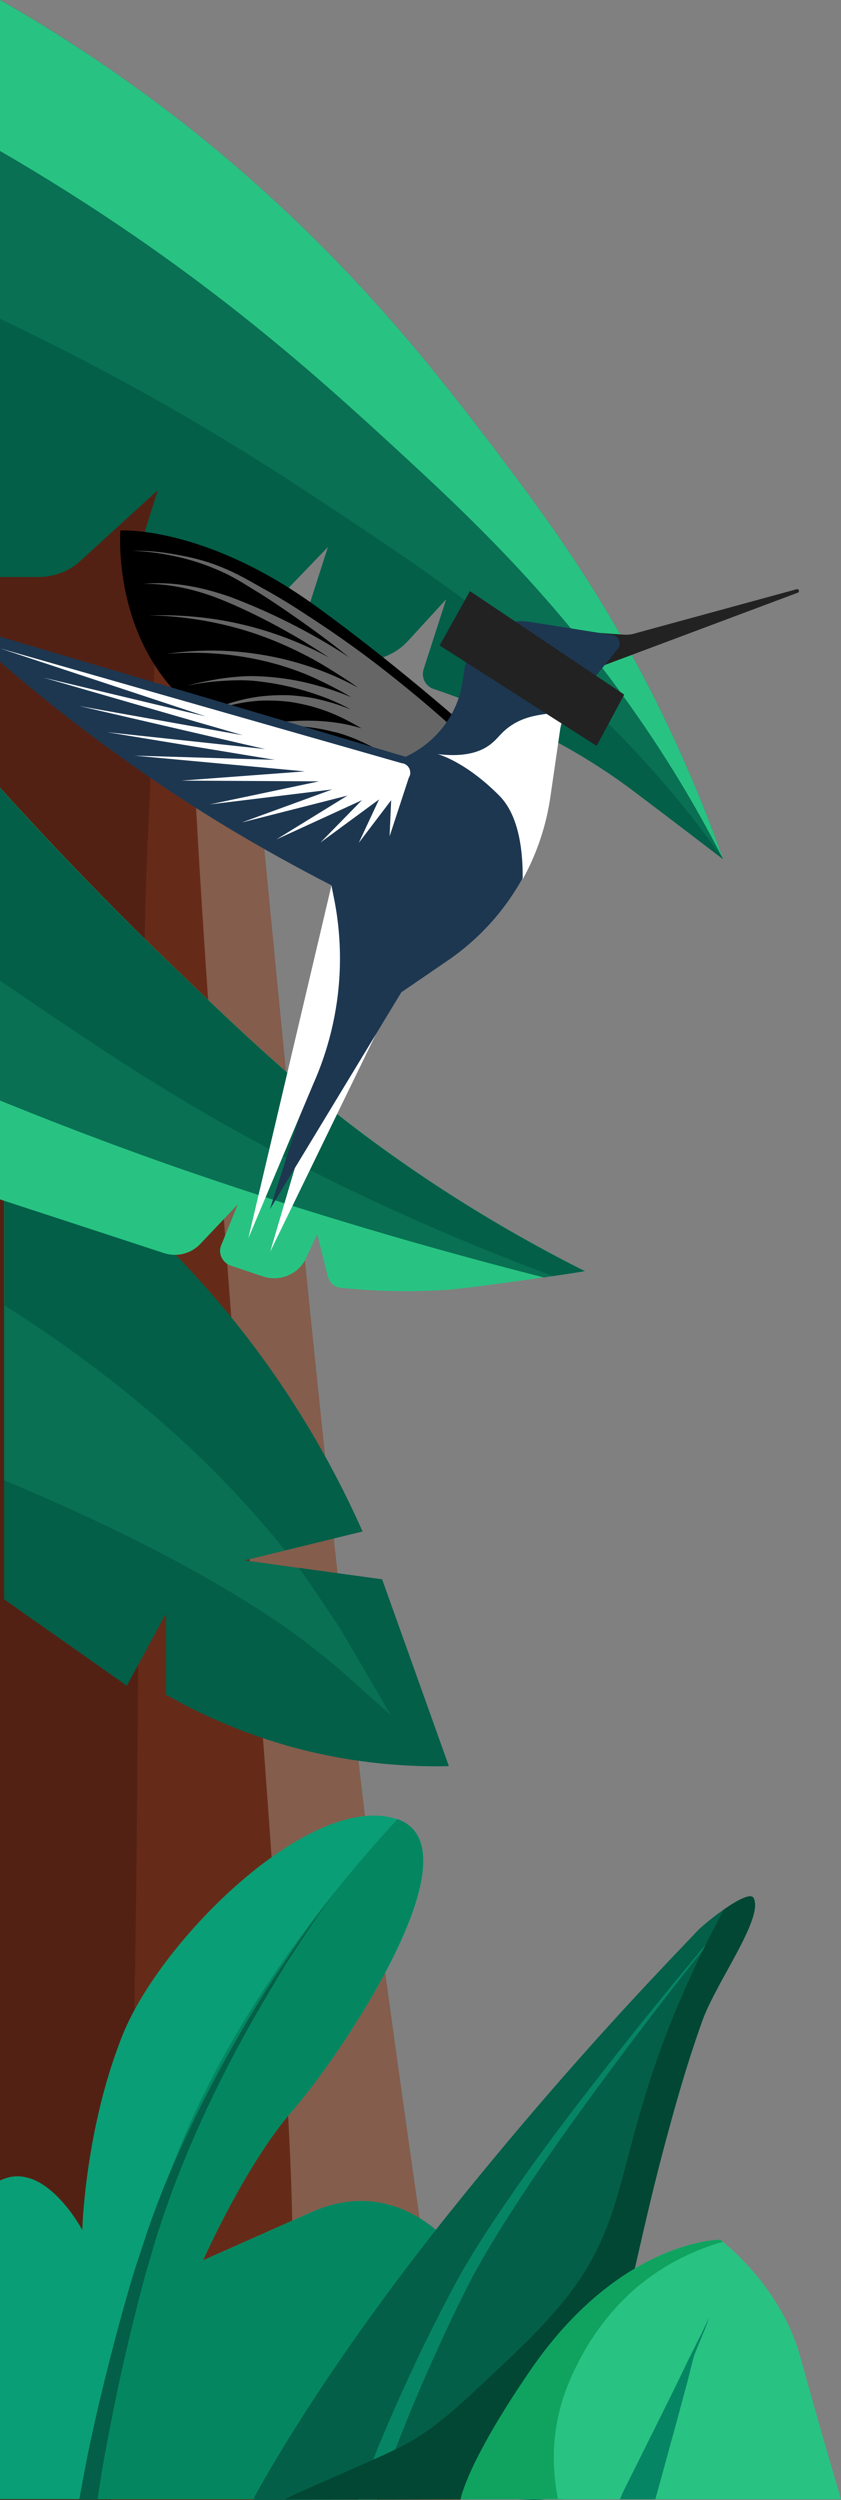 <svg width="227" height="674" fill="none" xmlns="http://www.w3.org/2000/svg"><rect width="100%" height="100%" fill="#808080" stroke="none"/><path d="M-27 817.8h166.783s-10.265-100.273-11.281-112.07c-1.017-11.797-15.246-104.272-26.426-187.65-11.18-83.378-30.897-290.623-30.897-290.623s-3.557-30.491-1.118-59.084c2.44-28.592 0-100.373 0-100.373H-27v749.8Z" fill="#662B18"/><path d="M128.502 705.73c-1.016-11.697-15.245-104.272-26.425-187.65-11.18-83.378-30.897-290.623-30.897-290.623s-3.558-30.491-1.118-59.084c2.439-28.592 0-100.373 0-100.373H46.99c2.032 37.59 4.065 81.778 4.573 115.769 1.118 72.781 27.238 357.005 27.34 418.688.102 37.79 1.118 140.863 1.931 215.343h58.948c.102 0-10.265-100.273-11.281-112.07Z" fill="#845D4C"/><path d="M-27 817.8h49.801s9.655-194.748 12.501-245.634c2.846-50.787 1.728-285.324 4.574-345.308C42.823 166.974 43.94 68 43.94 68H-27v749.8Z" fill="#532113"/><path d="M0 0v155.559h10.367c4.167 0 8.232-1.5 11.281-4.299l20.937-19.095-7.826 24.993c-.711 2.399.712 4.899 3.15 5.399l20.226 4.698c5.692 1.3 11.79-.399 15.855-4.698l14.534-15.096-6.911 21.494c-.712 2.199.508 4.499 2.642 5.299l7.826 2.899c6.302 2.299 13.416.6 17.99-4.299l10.366-11.297-6.098 18.895a4.209 4.209 0 0 0 2.745 5.298c25.002 8.498 41.467 18.396 52.24 26.293 5.691 4.199 25.815 19.595 25.815 19.595-3.76-10.697-9.452-25.093-17.583-41.489-15.347-30.891-31.1-51.786-43.296-67.982-17.481-22.993-42.179-55.085-83.138-87.576C31.1 18.695 13.01 7.398 0 0Z" fill="#035F48"/><path d="M94.114 140.063c20.327 13.496 46.346 30.991 71.856 56.785 13.517 13.696 22.868 25.793 29.169 34.69-3.76-10.697-9.452-25.093-17.583-41.489-15.347-30.891-31.1-51.786-43.296-67.982-17.481-22.993-42.179-55.085-83.138-87.576C31.1 18.695 13.01 7.398 0 0v85.977c42.89 20.295 72.06 39.39 94.114 54.086Z" fill="#097053"/><path d="M108.038 122.067c17.583 16.196 39.943 37.091 61.896 67.982 11.688 16.396 19.717 30.792 25.205 41.489-3.76-10.697-9.452-25.093-17.583-41.489-15.347-30.891-31.1-51.786-43.296-67.982-17.481-22.993-42.179-55.085-83.138-87.576C31.1 18.695 13.01 7.398 0 0v40.69c52.24 30.291 84.662 59.883 108.038 81.377Z" fill="#28C382"/><path d="M1.101 300.618v130.565l33.133 23.294 10.57-19.495v21.894c8.538 4.899 20.53 10.597 35.776 14.596 16.16 4.199 30.287 4.899 40.451 4.699l-17.99-50.287-37.097-5.198 31.812-7.798c-8.436-18.995-22.97-45.488-47.667-71.681-17.176-18.395-34.555-31.492-48.988-40.589Z" fill="#035F48"/><path d="m81.698 442.08 9.045 7.198 30.186 26.893h.102l-17.99-50.287-37.097-5.198 31.812-7.798c-8.436-18.995-22.97-45.488-47.667-71.681a261.82 261.82 0 0 0-48.988-40.589v98.474c42.179 17.595 66.47 32.591 80.597 42.988Z" fill="#097053"/><path d="M4.76 354.204c35.166 22.793 57.728 45.687 72.16 63.782l20.938-5.098c-8.436-18.995-22.97-45.488-47.667-71.681a261.817 261.817 0 0 0-48.988-40.589v51.286c1.118.8 2.337 1.5 3.557 2.3ZM82.918 425.784l8.74 12.997 21.852 37.29c2.744.1 5.285.1 7.623 0l-17.99-50.287-22.563-3.099c.813 1 1.627 2.1 2.338 3.099Z" fill="#035F48"/><path d="M-2.899 209.142v113.27l47.057 15.396a9.48 9.48 0 0 0 9.96-2.499l10.062-10.597-4.472 10.997c-.914 2.199.305 4.698 2.541 5.498l8.64 2.899c4.675 1.6 9.858-.6 11.789-5.098l2.947-6.299 2.846 11.397c.407 1.7 1.931 3 3.659 3.1 11.891 1.199 21.75.999 28.966.499 0 0 7.216-.499 36.792-4.998-13.314-6.699-32.117-16.996-53.054-31.992-22.563-16.095-37.808-30.692-58.948-50.986-12.908-12.397-29.779-29.392-48.785-50.587Z" fill="#28C382"/><path d="M45.886 314.114c38.621 13.497 73.787 23.394 100.924 30.292 3.252-.5 7.012-.999 11.078-1.699-13.314-6.698-32.117-16.996-53.054-31.992-22.563-16.095-37.808-30.692-58.948-50.986a908.062 908.062 0 0 1-48.785-50.587v86.377c15.144 6.199 30.897 12.297 48.785 18.595Z" fill="#097053"/><path d="M81.052 314.114c26.019 13.297 49.801 23.094 68.197 29.892 2.643-.4 5.489-.799 8.538-1.299-13.315-6.698-32.117-16.996-53.054-31.992-22.563-16.095-37.808-30.692-58.948-50.986A908.069 908.069 0 0 1-3 209.142v53.186c29.982 20.495 51.935 35.391 84.052 51.786Z" fill="#035F48"/><path d="m83.999 596.421-29.271 12.996s11.586-25.993 24.392-40.589 51.123-71.281 27.747-78.479c-23.376-7.198-63.42 32.691-73.686 58.084-10.265 25.394-10.976 52.786-10.976 52.786S12.346 582.524.556 587.623c-1.118.5-2.236 1.2-3.353 2.099V673.8h78.563c6.505-5.598 12.908-10.797 17.99-13.996 15.652-10.198 38.215-18.495 38.926-31.192.508-12.697-19.412-45.188-48.683-32.191Z" fill="#0A9E76"/><path d="M75.767 673.8c6.505-5.598 12.908-10.797 17.99-13.996 15.651-10.197 38.214-18.495 38.926-31.192.609-12.696-19.311-45.188-48.582-32.191l-29.27 12.996s11.484-25.993 24.29-40.589c12.704-14.496 50.513-70.481 28.153-78.379-22.055 23.894-55.493 66.283-67.384 114.77A6799.713 6799.713 0 0 0 23.425 673.8h52.342Z" fill="#048761"/><path d="M26.372 673.8c.712-5.299 1.627-10.597 2.643-15.796 1.423-7.498 2.947-15.096 4.675-22.494a600.341 600.341 0 0 1 5.59-22.394l3.252-10.997c1.22-3.599 2.44-7.298 3.76-10.897 5.388-14.396 11.892-28.392 19.312-41.889a490.92 490.92 0 0 1 11.688-19.994c4.167-6.499 8.435-12.997 13.11-19.095-4.878 6.098-9.35 12.396-13.619 18.795-4.37 6.398-8.435 12.996-12.297 19.694-7.725 13.397-14.738 27.293-20.53 41.589-1.424 3.599-2.745 7.198-4.066 10.897l-3.659 11.097c-2.236 7.398-4.269 14.796-6.2 22.294-1.93 7.498-3.76 14.996-5.386 22.594-1.22 5.499-2.236 11.097-3.253 16.696h4.98v-.1ZM68.246 674s17.38-33.391 55.594-80.579c30.897-38.189 54.172-62.083 64.539-72.98 2.134-2.2 13.619-11.397 15.042-8.698 2.744 5.399-10.062 22.594-13.823 32.991-4.472 12.597-7.521 23.594-10.976 36.491-7.013 26.593-11.587 53.785-20.531 79.878-1.219 3.499-2.54 7.098-5.183 9.798-4.167 4.199-9.147 2.899-14.432 2.899-19.717 0-50.411.2-70.23.2Z" fill="#035F48"/><path d="M101.786 673.8c1.829-5.398 3.862-10.797 5.996-16.196 2.948-7.398 5.997-14.796 9.351-22.094a421.84 421.84 0 0 1 10.366-21.594c3.761-6.998 8.029-13.796 12.4-20.495 8.74-13.396 18.192-26.392 27.848-39.289a1198.213 1198.213 0 0 1 29.677-37.99 1204.41 1204.41 0 0 0-30.694 37.29c-9.96 12.597-19.818 25.393-28.966 38.69-4.573 6.598-9.045 13.396-13.11 20.394-3.964 7.099-7.521 14.197-11.079 21.495-6.199 12.996-11.993 26.193-16.973 39.889h5.184v-.1Z" fill="#068564"/><path d="M77.393 673.8c.102 0 .102 0 0 0h74.6c2.745-5.099 5.387-10.697 6.098-12.697 8.944-26.093 13.518-53.285 20.531-79.878 3.354-12.897 6.403-23.894 10.976-36.491 3.761-10.497 16.567-27.592 13.823-32.991-.712-1.499-4.472.6-8.029 3.099-6.607 12.097-11.079 22.494-14.128 29.892-15.143 37.99-11.586 53.586-28.661 75.08-5.793 7.298-13.009 14.097-19.31 19.995-10.977 10.297-16.669 15.596-25.409 19.995-4.167 2.099-11.383 5.198-16.973 7.698-12.298 5.398-14.33 6.298-13.518 6.298Z" fill="#024733"/><path d="m160.869 170.572 7.267.518c1.158.103 2.422 0 3.58-.415l43.283-11.809c.632-.207.948.725.316.932l-55.078 20.615.632-9.841Z" fill="#222"/><path d="M125.379 195.537s-19.799-17.507-40.545-32.424c-29.908-21.443-52.34-20.096-52.34-20.096S30.6 165.91 44.921 183.728c8.74 10.876 45.916 43.404 45.916 43.404l34.542-31.595Z" fill="#000"/><path d="m106.95 267.532-34.016 69.923 21.484-72.824 12.532 2.901Z" fill="#fff"/><path opacity=".4" d="M61.244 162.285c-7.056-3.005-14.638-4.973-22.431-4.869 7.793-.725 15.586.829 23.063 3.418 7.267 2.694 14.428 6.008 21.273 9.738 3.791 2.072 7.477 4.247 11.058 6.629-4.213-3.418-8.53-6.629-12.953-9.737-3.37-2.383-6.846-4.765-10.426-7.044-1.79-1.14-3.58-2.175-5.371-3.315-1.79-1.036-3.58-2.072-5.476-2.9a59.546 59.546 0 0 0-11.9-4.04c-4.108-.933-8.32-1.554-12.533-1.658 4.213-.103 8.425.311 12.638 1.14 4.212.725 8.32 1.864 12.216 3.522 2 .828 3.896 1.761 5.792 2.797 1.896 1.035 3.686 2.071 5.581 3.107a168.264 168.264 0 0 1 10.848 6.63c7.055 4.558 14.006 9.427 20.641 14.606 6.634 5.18 13.164 10.566 19.377 16.264l.105.103c.843.933.843 2.383 0 3.212-.316.31-.737.518-1.158.621-.105.311-.316.622-.632.932-.211.208-.421.311-.737.415a2.465 2.465 0 0 1-.737 1.346c-.422.415-1.054.622-1.685.622l-.316.311c-.106.103-.211.207-.422.311 0 .725-.21 1.45-.842 1.864a1.454 1.454 0 0 1-.421.311 2.262 2.262 0 0 1-.527.829c-.21.207-.316.31-.526.414-.106.311-.211.518-.422.725-.842.932-2.317.932-3.264.104-2.949-2.694-6.214-5.076-9.794-6.941-1.79-.932-3.58-1.761-5.477-2.59-1.895-.725-3.79-1.45-5.792-1.864-4.001-1.036-8.109-1.554-12.321-1.658-4.213-.103-8.425.311-12.532 1.14 4.002-1.243 8.214-1.968 12.532-2.279 4.212-.311 8.53-.311 12.848.311a42.9 42.9 0 0 1 7.056 1.554c-3.686-2.176-7.583-4.144-11.69-5.387-2.527-.829-5.055-1.347-7.688-1.761a50.302 50.302 0 0 0-7.898-.311c-5.37.311-10.636 1.658-15.586 3.729 4.74-2.486 10.005-4.143 15.48-4.868 2.739-.311 5.477-.415 8.215-.311 2.738.207 5.476.518 8.214 1.243 2.739.621 5.477 1.554 8.11 2.59-3.055-1.658-6.214-3.004-9.584-4.144a73.567 73.567 0 0 0-17.06-3.626c-2.95-.207-5.898-.103-8.741.104a61.256 61.256 0 0 0-8.741 1.243c2.843-.829 5.792-1.347 8.635-1.865 2.95-.414 5.898-.725 8.847-.725 6.002.104 11.9.933 17.692 2.59a71.855 71.855 0 0 1 9.057 3.108c-3.686-2.176-7.583-4.144-11.585-5.905-11.9-4.972-25.169-6.837-38.228-5.801 6.53-.932 13.059-1.139 19.694-.518 6.529.622 13.058 1.968 19.377 4.144 4.318 1.45 8.53 3.315 12.532 5.49a82.073 82.073 0 0 0-4.95-3.315c-3.054-1.968-6.108-3.833-9.372-5.49-6.424-3.315-13.27-6.008-20.326-7.769-7.055-1.761-14.427-2.797-21.799-2.901 7.372-.207 14.744.311 22.01 1.761a94.288 94.288 0 0 1 21.062 6.837c1.896.829 3.686 1.761 5.582 2.797-2.317-1.554-4.634-3.004-6.95-4.454-6.635-3.937-13.48-7.562-20.642-10.566Z" fill="#fff"/><path d="m165.292 171.193-22.221-3.522c-8.425-1.347-16.323 4.351-17.692 12.638l-.526 3.522c-1.264 8.494-6.74 15.849-14.533 19.786-12.111 6.111-20.01 18.024-20.641 31.387l-1.686 33.356a95.48 95.48 0 0 1-4.423 24.344L72.83 326.06l35.49-58.528 12.426-8.495c15.06-10.255 25.064-26.312 27.697-44.129l2.633-18.128c.316-1.968 1.158-3.937 2.422-5.49l13.269-16.368c1.054-1.346.316-3.418-1.474-3.729Z" fill="#1D3751"/><path d="M106.318 244.845c11.458 0 20.746-9.136 20.746-20.407 0-11.27-9.288-20.407-20.746-20.407-11.458 0-20.747 9.137-20.747 20.407 0 11.271 9.289 20.407 20.747 20.407Z" fill="#1D3751"/><path d="m-11 168.396 123.636 36.567-12.322 39.054s-29.382-13.467-59.395-34.081C8.799 187.975-11 168.396-11 168.396Z" fill="#1D3751"/><path d="M55.557 193.154.058 174.819l108.471 30.973c.211 0 .316 0 .527.104.526.207.948.518 1.264 1.036.315.414.421 1.036.421 1.554 0 .414-.211.828-.421 1.243l-5.161 15.745.421-9.737-8.74 11.498 5.476-11.705-15.797 11.602 11.163-11.395-23.063 10.566 19.167-11.809-28.54 7.251 24.432-8.909-33.067 4.04 29.487-6.215-37.07-.207 33.279-2.486-46.022-4.248 37.913 1.14-45.284-7.459 42.65 4.558-50.127-11.602 44.125 7.873-53.814-15.538 43.81 10.462ZM146.547 181.967c1.803 0 3.264-1.438 3.264-3.212 0-1.773-1.461-3.211-3.264-3.211-1.803 0-3.265 1.438-3.265 3.211 0 1.774 1.462 3.212 3.265 3.212Z" fill="#fff"/><path d="M146.547 181.242c1.396 0 2.527-1.114 2.527-2.487s-1.131-2.486-2.527-2.486c-1.396 0-2.528 1.113-2.528 2.486 0 1.373 1.132 2.487 2.528 2.487Z" fill="#222"/><path d="M145.072 178.342a.627.627 0 0 0 .632-.622.627.627 0 0 0-.632-.622.627.627 0 0 0-.632.622c0 .343.283.622.632.622ZM132.33 200.716c2.211-1.657 2.843-3.315 5.897-5.283 3.37-2.175 6.74-2.59 9.373-3.004 0 0 1.474-.207 5.16 0a10.885 10.885 0 0 0-1.58 4.351l-2.632 18.128c-1.159 7.873-3.686 15.331-7.478 22.168.106-7.147-.842-17.092-6.318-22.582-9.268-9.323-16.639-11.188-16.639-11.188 7.582.932 11.794-.725 14.217-2.59ZM84.624 292.082l-17.587 41.747 22.43-95.095.527 2.693c3.581 16.989 1.685 34.703-5.37 50.655Z" fill="#fff"/><path d="m168.487 187.261-41.641-27.89-8.176 14.647 42.372 27.083 7.445-13.84Z" fill="#222"/><path d="M227 673.8s-5.082-16.995-11.078-38.69c-5.489-19.394-21.547-31.291-21.547-31.291s-27.238 0-51.529 35.69c-17.074 24.994-18.497 34.291-18.497 34.291H227Z" fill="#28C382"/><path d="m176.894 673.8 5.691-20.694 3.05-11.297 1.422-5.699c.407-1.899 3.964-9.397 4.269-11.297-.61 1.8-4.472 9.198-5.285 10.897l-2.541 5.299-5.183 10.497-10.469 20.995v.099c0 .1-.203.5-.508 1.2h9.554Z" fill="#068564"/><path d="M149.554 659.804c.61-11.497 4.879-19.795 7.115-23.994 6.098-11.597 14.127-18.295 16.261-19.994 8.436-6.799 16.872-9.898 22.157-11.397-.509-.4-.712-.6-.712-.6s-27.238 0-51.529 35.69c-17.074 24.994-18.497 34.291-18.497 34.291l26.221-.1c-.609-3.399-1.321-8.098-1.016-13.896Z" fill="#0FA35F"/></svg>